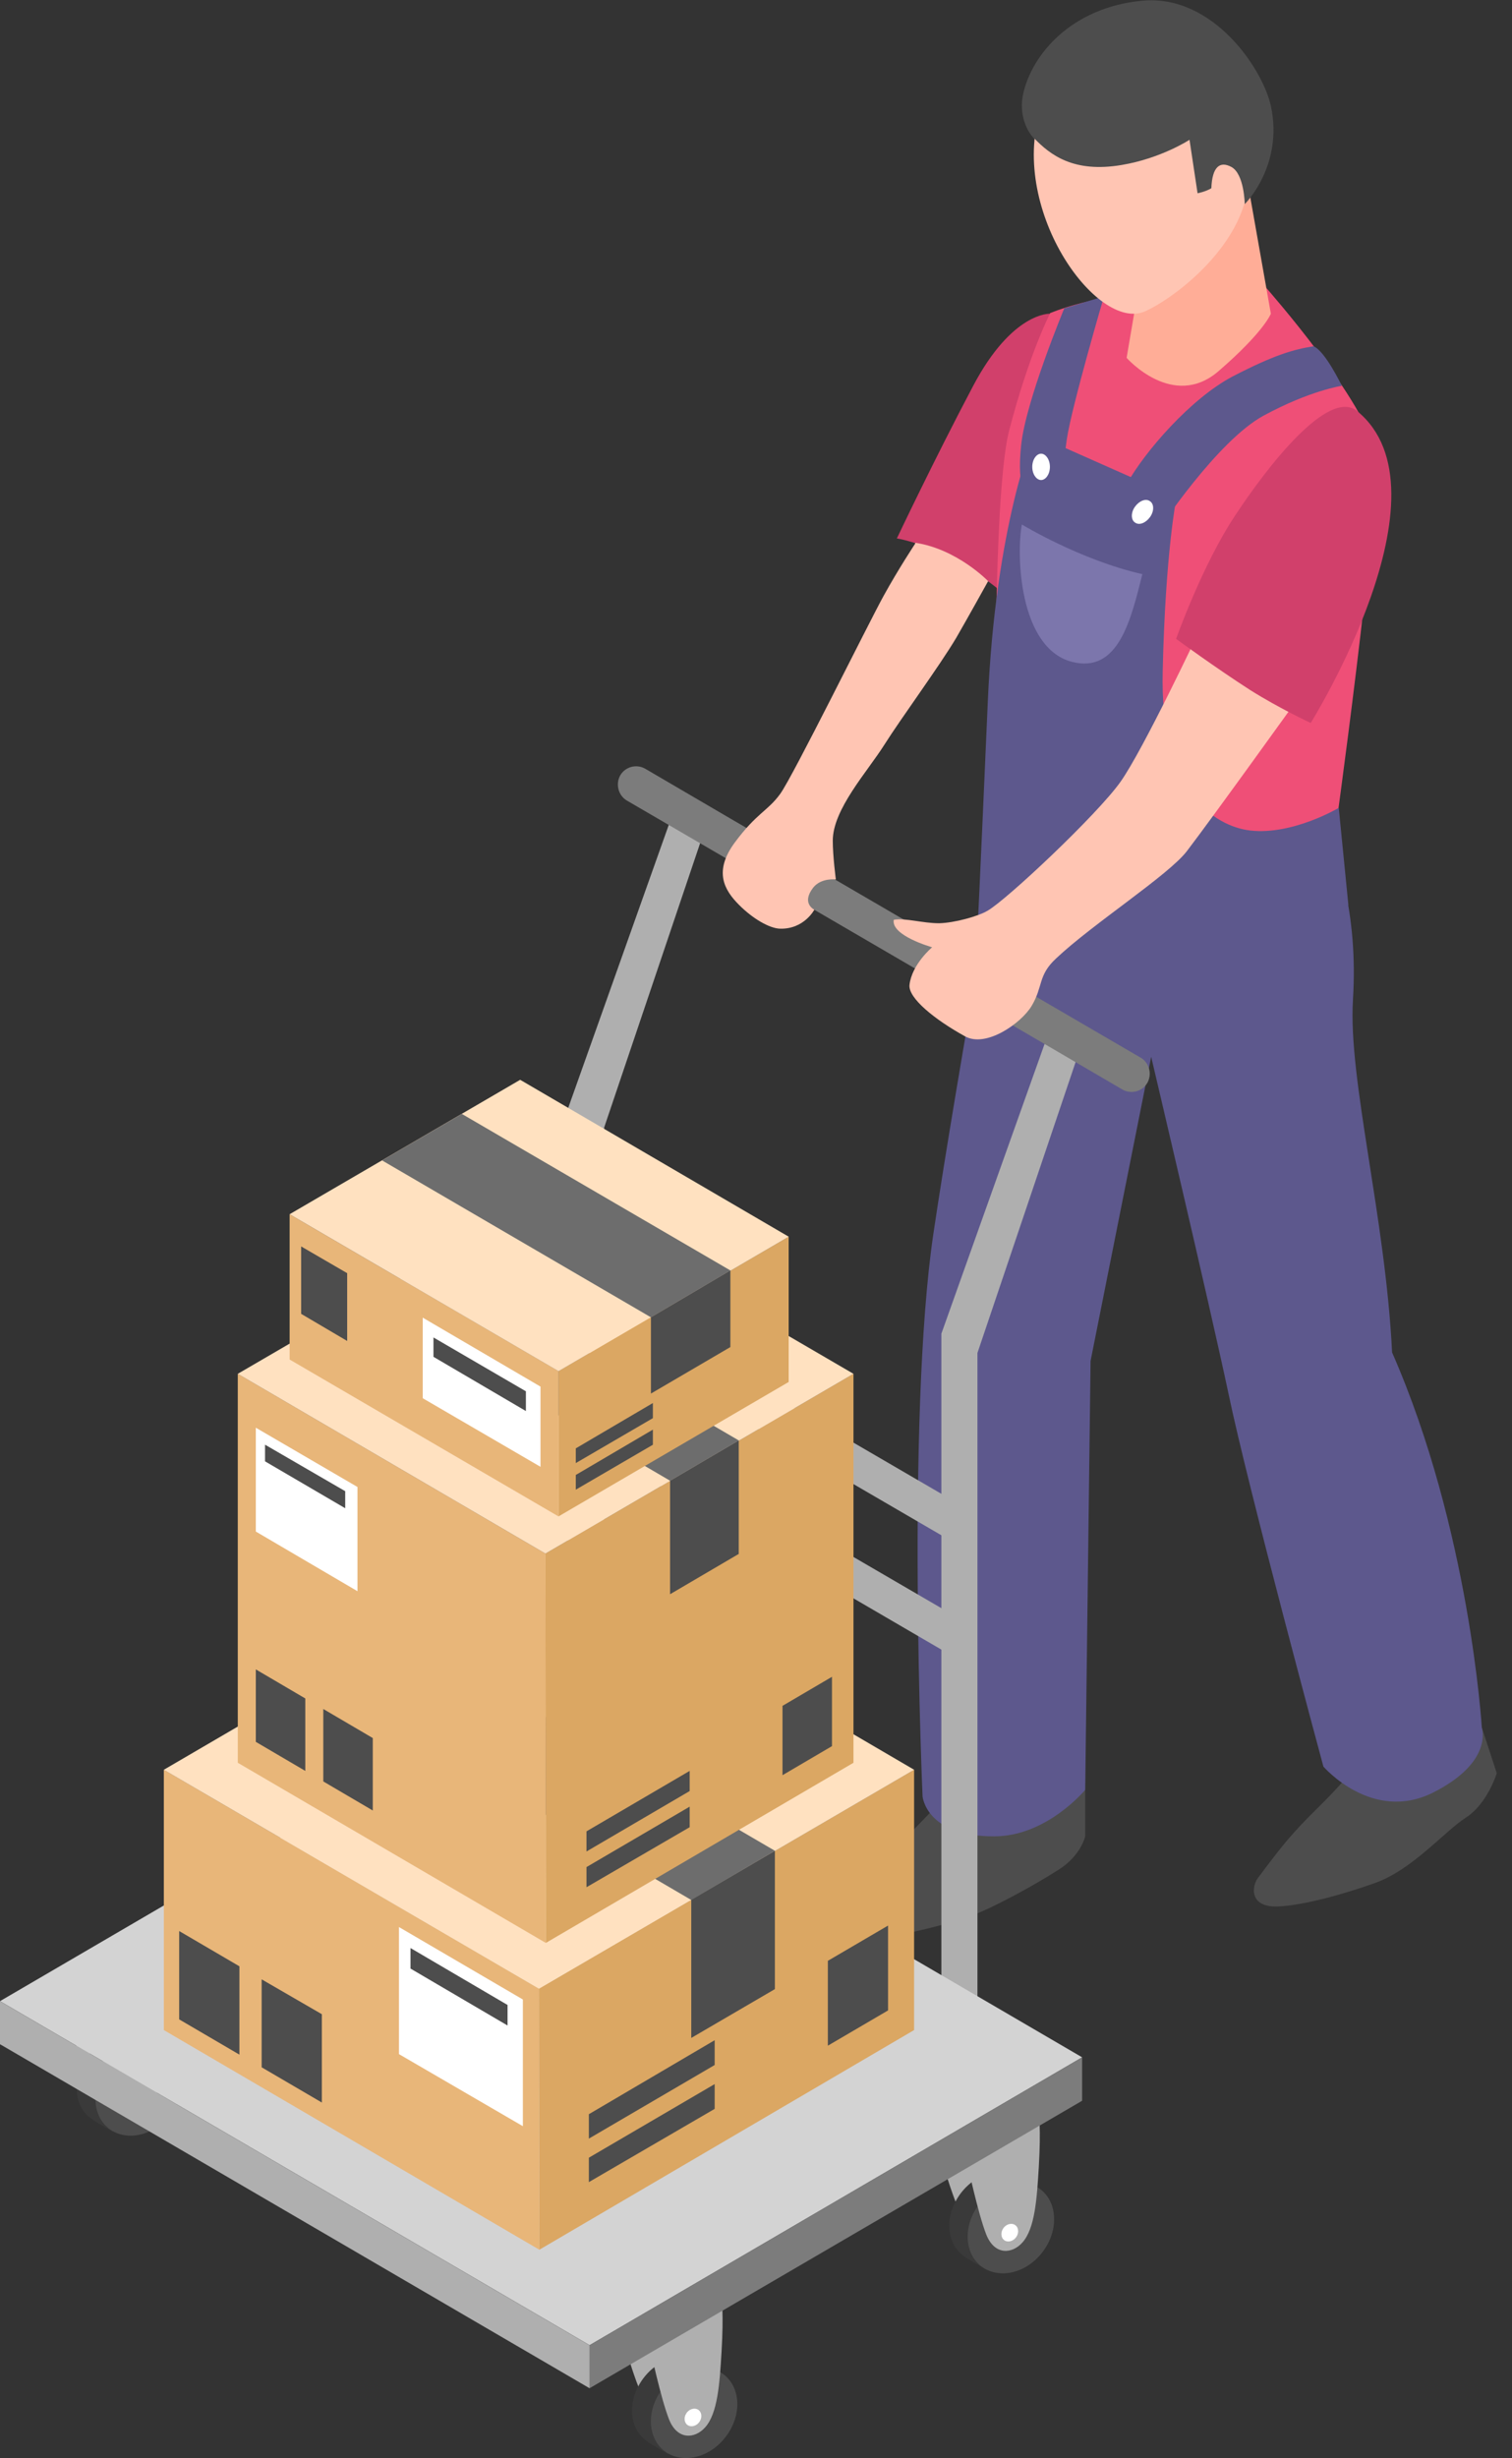 <svg xmlns="http://www.w3.org/2000/svg" width="80" height="130" viewBox="0 0 80 130" fill="none"><rect x="0" y="0" width="80" height="130" fill="#333333" stroke="none"/><g clip-path="url(#clip0_5658_10631)"><path d="M50.049 94.964C50.049 94.964 48.832 96.295 47.208 97.893C45.706 99.369 45.239 99.799 43.859 101.172C43.047 101.971 43.717 102.708 45.26 102.647C46.619 102.585 49.704 101.93 51.429 101.295C52.647 100.844 54.9 99.594 56.037 98.856C57.194 98.119 57.417 97.115 57.417 97.115V94.656L50.049 94.964Z" fill="#4D4D4D"></path><path d="M72.212 92.765C72.212 92.765 71.441 93.913 69.817 95.511C68.315 96.986 67.869 97.56 66.549 99.322C66.245 99.731 66.062 100.879 67.625 100.817C68.985 100.756 71.055 100.182 72.78 99.567C74.749 98.85 76.413 96.863 77.55 96.125C78.707 95.388 79.194 93.769 79.194 93.769L78.402 91.352L72.192 92.786L72.212 92.765Z" fill="#4D4D4D"></path><path d="M71.585 52.854C72.153 43.819 67.221 39.086 67.221 39.086C67.607 36.033 53.643 40.295 53.643 40.295C53.643 40.295 50.66 56.645 49.381 65.27C47.94 75.064 48.813 94.999 48.813 94.999C48.813 94.999 48.995 97.13 52.608 97.109C55.389 97.109 57.418 94.651 57.418 94.651L57.702 71.97L60.909 55.886C60.909 55.886 63.994 68.958 64.989 73.65C66.024 78.649 70.022 93.421 70.022 93.421C70.022 93.421 72.6 96.413 75.827 94.794C79.034 93.176 78.404 91.373 78.404 91.373C78.404 91.373 77.775 80.903 73.655 71.519C73.31 64.41 71.321 57.034 71.585 52.875V52.854Z" fill="#5D588D"></path><path d="M55.551 16.591C55.551 16.591 53.562 16.488 51.492 20.402C49.422 24.315 47.453 28.474 47.453 28.474C47.453 28.474 50.457 28.904 53.725 31.937C58.19 27.86 58.92 18.476 55.551 16.57V16.591Z" fill="#D1406B"></path><path d="M55.548 16.594C55.548 16.594 54.431 18.766 53.396 22.761C52.361 26.756 52.727 45.319 52.727 45.319C52.727 45.319 56.989 48.372 64.133 47.757C68.375 47.409 70.547 44.745 70.547 44.745C70.547 44.745 73.084 26.572 72.739 23.949C72.394 21.347 66.995 15.221 66.995 15.221C66.995 15.221 59.85 14.852 55.568 16.553L55.548 16.594Z" fill="#EF4F77"></path><path d="M61.295 28.024C61.295 28.024 64.4 23.312 66.856 21.98C69.312 20.648 70.996 20.402 70.996 20.402C70.996 20.402 70.103 18.538 69.494 18.312C68.459 18.476 67.424 18.763 65.212 19.911C63 21.078 60.564 23.885 59.61 25.606C57.662 29.069 59.854 30.012 61.295 28.004V28.024Z" fill="#5D588D"></path><path d="M56.302 16.328C56.302 16.328 54.272 21.204 54.029 23.54C53.785 25.875 54.252 26.613 55.186 26.695C56.119 26.777 56.18 25.097 56.444 23.232C56.708 21.47 58.413 15.672 58.413 15.672L56.302 16.307V16.328Z" fill="#5D588D"></path><path d="M70.814 42.732C70.814 42.732 68.399 44.167 66.166 43.921C64.198 43.695 61.356 41.769 61.519 35.48C61.661 29.189 62.249 26.301 62.249 26.301L54.719 22.961C54.719 22.961 52.669 27.735 52.264 37.118C51.858 46.482 51.695 49.719 51.695 49.719C51.695 49.719 59.733 50.211 64.482 49.719C69.231 49.227 71.342 47.855 71.342 47.855L70.835 42.732H70.814Z" fill="#5D588D"></path><path d="M60.441 14.048L59.609 18.924C59.609 18.924 62.065 21.711 64.48 19.621C66.896 17.531 67.241 16.588 67.241 16.588L66.064 9.93L60.462 14.048H60.441Z" fill="#FFAD97"></path><path d="M63.829 2.615C61.779 1.038 56.908 0.526 55.122 5.607C53.255 10.934 58.025 17.593 60.582 16.466C62.002 15.831 65.006 13.577 65.838 10.77C66.792 7.615 65.412 3.845 63.829 2.615Z" fill="#FFC5B3"></path><path d="M54.717 7.311C55.569 8.192 56.807 9.155 59.344 8.725C61.435 8.376 62.937 7.393 62.937 7.393L63.363 10.22C63.363 10.22 63.789 10.138 64.093 9.954C64.134 8.827 64.54 8.499 65.149 8.827C65.839 9.196 65.859 10.794 65.859 10.794C65.859 10.794 67.929 8.766 67.239 5.59C66.793 3.602 64.154 -0.311 60.44 0.037C56.726 0.386 54.595 2.844 54.128 4.996C53.905 6.061 54.331 6.942 54.717 7.331V7.311Z" fill="#4D4D4D"></path><path d="M55.551 24.689C55.551 25.078 55.328 25.385 55.084 25.385C54.84 25.385 54.617 25.078 54.617 24.689C54.617 24.299 54.84 23.992 55.084 23.992C55.328 23.992 55.551 24.299 55.551 24.689Z" fill="white"></path><path d="M60.054 26.793C59.831 27.1 59.831 27.489 60.054 27.633C60.277 27.797 60.623 27.653 60.846 27.346C61.069 27.039 61.069 26.649 60.846 26.506C60.623 26.342 60.277 26.486 60.054 26.793Z" fill="white"></path><path d="M54.07 27.719C53.765 29.296 53.907 34.234 56.688 34.992C59.205 35.668 59.854 32.677 60.443 30.362C57.175 29.624 54.07 27.739 54.07 27.739V27.719Z" fill="#7C76AC"></path><path d="M33 123.795C33 123.795 33.365 125.188 33.832 126.356C34.319 127.524 35.537 127.462 36.126 126.848C36.856 126.09 36.897 125.188 37.019 123.467C37.161 121.316 37.08 121.439 37.08 121.439L33 123.774V123.795Z" fill="#AFAFAF"></path><path d="M37.992 126.232C38.174 127.482 37.302 128.855 36.063 129.285C34.805 129.715 33.648 129.06 33.466 127.81C33.283 126.56 34.156 125.187 35.394 124.757C36.652 124.327 37.809 124.982 37.992 126.232Z" fill="#3A3A3A"></path><path d="M35.353 129.779L34.277 129.143L36.875 124.82L38.052 125.414L35.353 129.779Z" fill="#3A3A3A"></path><path d="M38.988 126.802C39.17 128.052 38.298 129.425 37.06 129.855C35.801 130.286 34.644 129.63 34.462 128.38C34.279 127.13 35.152 125.758 36.39 125.327C37.648 124.897 38.805 125.553 38.988 126.802Z" fill="#4D4D4D"></path><path d="M34.423 124.29C34.423 124.29 34.95 126.79 35.397 127.937C35.843 129.064 36.777 128.962 37.305 128.368C37.974 127.63 38.076 126.052 38.177 124.372C38.299 122.283 38.177 121.586 38.177 121.586L34.402 124.29H34.423Z" fill="#AFAFAF"></path><path d="M37.102 127.687C37.142 127.933 36.98 128.199 36.736 128.281C36.493 128.363 36.27 128.24 36.229 127.994C36.188 127.749 36.351 127.482 36.594 127.4C36.838 127.318 37.061 127.441 37.102 127.687Z" fill="white"></path><path d="M3.613 106.748C3.613 106.748 3.979 108.141 4.445 109.309C4.933 110.477 6.15 110.416 6.739 109.801C7.47 109.043 7.51 108.141 7.632 106.42C7.774 104.269 7.693 104.392 7.693 104.392L3.613 106.728V106.748Z" fill="#AFAFAF"></path><path d="M8.605 109.185C8.788 110.435 7.915 111.808 6.677 112.238C5.418 112.668 4.262 112.013 4.079 110.763C3.896 109.513 4.769 108.14 6.007 107.71C7.265 107.28 8.422 107.935 8.605 109.185Z" fill="#3A3A3A"></path><path d="M5.966 112.732L4.891 112.097L7.489 107.773L8.666 108.388L5.966 112.732Z" fill="#3A3A3A"></path><path d="M9.601 109.756C9.784 111.005 8.911 112.378 7.673 112.808C6.415 113.239 5.258 112.583 5.075 111.333C4.892 110.083 5.765 108.711 7.003 108.28C8.241 107.85 9.418 108.506 9.601 109.756Z" fill="#4D4D4D"></path><path d="M5.036 107.244C5.036 107.244 5.564 109.743 6.01 110.891C6.457 112.017 7.39 111.915 7.918 111.321C8.588 110.583 8.689 109.006 8.791 107.326C8.912 105.236 8.791 104.539 8.791 104.539L5.016 107.244H5.036Z" fill="#AFAFAF"></path><path d="M7.715 110.64C7.755 110.886 7.593 111.152 7.35 111.234C7.106 111.316 6.883 111.193 6.842 110.948C6.802 110.702 6.964 110.435 7.207 110.353C7.451 110.271 7.674 110.394 7.715 110.64Z" fill="white"></path><path d="M49.785 114.022C49.785 114.022 50.151 115.415 50.617 116.583C51.104 117.75 52.322 117.689 52.911 117.074C53.641 116.316 53.682 115.415 53.804 113.694C53.946 111.542 53.865 111.665 53.865 111.665L49.785 114.001V114.022Z" fill="#AFAFAF"></path><path d="M54.777 116.459C54.959 117.709 54.087 119.081 52.849 119.512C51.59 119.942 50.433 119.286 50.251 118.036C50.068 116.787 50.941 115.414 52.179 114.984C53.437 114.553 54.594 115.209 54.777 116.459Z" fill="#3A3A3A"></path><path d="M52.138 120.002L51.062 119.367L53.66 115.023L54.838 115.638L52.138 120.002Z" fill="#3A3A3A"></path><path d="M55.749 117.034C55.932 118.284 55.059 119.656 53.821 120.087C52.563 120.517 51.406 119.861 51.223 118.612C51.041 117.362 51.913 115.989 53.151 115.538C54.41 115.108 55.567 115.764 55.749 117.013V117.034Z" fill="#4D4D4D"></path><path d="M51.208 114.517C51.208 114.517 51.736 117.017 52.182 118.164C52.629 119.291 53.562 119.188 54.09 118.594C54.76 117.857 54.861 116.279 54.963 114.599C55.084 112.509 54.963 111.812 54.963 111.812L51.188 114.517H51.208Z" fill="#AFAFAF"></path><path d="M53.863 117.914C53.904 118.16 53.742 118.426 53.498 118.508C53.254 118.59 53.031 118.467 52.991 118.221C52.95 117.975 53.112 117.709 53.356 117.627C53.599 117.545 53.823 117.668 53.863 117.914Z" fill="white"></path><path d="M31.966 59.627L37.182 44.179L35.478 43.359L30.059 58.603V97.039L31.966 96.118V59.627Z" fill="#AFAFAF"></path><path d="M55.512 54.523L49.809 70.525V108.962L51.716 108.04V71.549L57.257 55.138L55.512 54.523Z" fill="#AFAFAF"></path><path d="M57.255 108.795L31.195 124.018L0 105.825L26.081 90.602L57.255 108.795Z" fill="#D3D3D3"></path><path d="M31.195 124.02V126.294L57.255 111.092V108.797L31.195 124.02Z" fill="#7C7C7C"></path><path d="M31.195 126.296V124.022L0 105.828V108.102L31.195 126.296Z" fill="#AFAFAF"></path><path d="M50.558 85.48L31.195 74.211V76.383L50.558 87.672V85.48Z" fill="#AFAFAF"></path><path d="M50.558 79.433L31.195 68.164V70.356L50.558 81.625V79.433Z" fill="#AFAFAF"></path><path d="M60.36 55.936L38.623 43.274L34.138 40.652C33.671 40.385 33.082 40.549 32.819 41C32.555 41.471 32.717 42.065 33.163 42.332L54.901 54.994L59.386 57.616C59.853 57.883 60.441 57.719 60.705 57.268C60.969 56.797 60.807 56.203 60.36 55.936Z" fill="#7C7C7C"></path><path d="M63.425 33.416C63.425 33.416 60.503 39.624 59.285 41.345C58.067 43.066 53.257 47.594 52.242 48.167C51.755 48.454 50.517 48.803 49.685 48.823C48.812 48.823 47.919 48.536 47.29 48.639C47.127 49.479 49.319 50.093 49.319 50.093C49.319 50.093 48.244 50.995 48.122 52.081C48.041 52.777 49.462 53.925 51.065 54.806C52.181 55.42 54.028 54.109 54.576 53.208C55.205 52.163 54.901 51.589 55.875 50.687C57.803 48.864 61.822 46.282 62.796 45.012C64.176 43.209 68.824 36.735 68.824 36.735C68.824 36.735 67.221 32.617 63.405 33.436L63.425 33.416Z" fill="#FFC5B3"></path><path d="M48.426 28.744C48.426 28.744 47.553 30.055 46.741 31.53C45.93 33.006 41.952 41.058 41.282 41.98C40.632 42.881 40.044 42.984 38.887 44.541C37.73 46.098 38.339 47.081 39.09 47.84C39.841 48.597 40.714 49.089 41.261 49.11C42.54 49.151 43.088 48.106 43.088 48.106C43.088 48.106 42.378 47.778 43.027 46.938C43.453 46.405 44.225 46.508 44.225 46.508C44.225 46.508 44.062 45.278 44.062 44.459C44.062 42.799 45.889 40.812 46.782 39.398C47.675 37.984 49.725 35.198 50.598 33.723C51.146 32.78 52.282 30.732 52.282 30.732C52.282 30.732 50.638 29.031 48.426 28.703V28.744Z" fill="#FFC5B3"></path><path d="M71.806 21.738C70.284 20.508 67.057 24.667 65.332 27.29C63.607 29.892 62.227 33.785 62.227 33.785C62.227 33.785 64.297 35.301 66.144 36.489C67.707 37.473 69.35 38.231 69.35 38.231C69.35 38.231 77.002 25.979 71.806 21.738Z" fill="#D1406B"></path><path d="M28.536 118.971L28.516 105.162L48.365 93.586V107.354L28.536 118.971Z" fill="#DBA763"></path><path d="M28.538 118.971L28.518 105.162L8.668 93.586V107.354L28.538 118.971Z" fill="#E8B679"></path><path d="M8.668 93.589L28.518 105.165L48.367 93.589L28.538 81.992L8.668 93.589Z" fill="#FFE1C0"></path><path d="M40.999 105.189L36.574 107.771V100.457L40.999 97.875V105.189Z" fill="#4D4D4D"></path><path d="M41 97.873L21.171 86.297L16.746 88.878L36.575 100.475L41 97.873Z" fill="#6D6D6D"></path><path d="M31.156 115.395V114.104L37.813 110.211V111.522L31.156 115.395Z" fill="#4D4D4D"></path><path d="M31.156 113.095V111.804L37.813 107.891V109.202L31.156 113.095Z" fill="#4D4D4D"></path><path d="M43.801 103.693V108.18L46.987 106.315V101.828L43.801 103.693Z" fill="#4D4D4D"></path><path d="M12.667 103.982V108.653L9.48 106.789V102.117L12.667 103.982Z" fill="#4D4D4D"></path><path d="M17.03 106.516V111.187L13.844 109.323V104.672L17.03 106.516Z" fill="#4D4D4D"></path><path d="M27.665 105.738V112.437L21.109 108.626V101.906L27.665 105.738Z" fill="white"></path><path d="M26.854 107.113V106.027L21.719 103.016V104.102L26.854 107.113Z" fill="#4D4D4D"></path><path d="M28.88 102.746L28.859 82.155L45.157 72.648V93.219L28.88 102.746Z" fill="#DBA763"></path><path d="M28.88 102.746L28.86 82.155L12.582 72.648V93.219L28.88 102.746Z" fill="#E8B679"></path><path d="M12.582 72.65L28.86 82.157L45.157 72.65L28.88 63.164L12.582 72.65Z" fill="#FFE1C0"></path><path d="M39.086 82.175L35.453 84.306V78.303L39.086 76.172V82.175Z" fill="#4D4D4D"></path><path d="M39.089 76.174L22.832 66.688L19.199 68.798L35.456 78.305L39.089 76.174Z" fill="#6D6D6D"></path><path d="M31.031 99.801V98.735L36.491 95.539V96.625L31.031 99.801Z" fill="#4D4D4D"></path><path d="M31.031 97.91V96.845L36.491 93.648V94.714L31.031 97.91Z" fill="#4D4D4D"></path><path d="M41.402 90.209V93.876L44.02 92.339V88.672L41.402 90.209Z" fill="#4D4D4D"></path><path d="M16.153 89.818V93.649L13.535 92.113V88.281L16.153 89.818Z" fill="#4D4D4D"></path><path d="M19.724 91.912V95.743L17.105 94.206V90.375L19.724 91.912Z" fill="#4D4D4D"></path><path d="M18.914 78.635V84.146L13.535 80.991V75.5L18.914 78.635Z" fill="white"></path><path d="M18.265 79.759V78.857L14.023 76.398V77.279L18.265 79.759Z" fill="#4D4D4D"></path><path d="M29.551 80.191V72.508L41.728 65.398V73.082L29.551 80.191Z" fill="#DBA763"></path><path d="M29.552 80.192V72.509L15.324 64.211V71.894L29.552 80.192Z" fill="#E8B679"></path><path d="M15.324 64.211L29.552 72.509L41.73 65.399L27.522 57.102L15.324 64.211Z" fill="#FFE1C0"></path><path d="M30.465 78.777V77.999L34.544 75.602V76.401L30.465 78.777Z" fill="#4D4D4D"></path><path d="M30.465 77.371V76.593L34.544 74.195V74.994L30.465 77.371Z" fill="#4D4D4D"></path><path d="M18.369 67.328V70.913L15.934 69.479V65.914L18.369 67.328Z" fill="#4D4D4D"></path><path d="M28.598 73.327V77.568L22.367 73.941V69.68L28.598 73.327Z" fill="white"></path><path d="M27.825 74.619V73.575L22.934 70.727V71.751L27.825 74.619Z" fill="#4D4D4D"></path><path d="M38.643 71.236L34.441 73.695V69.659L38.643 67.18V71.236Z" fill="#4D4D4D"></path><path d="M38.644 67.184L24.436 58.906L20.215 61.365L34.442 69.663L38.644 67.184Z" fill="#6D6D6D"></path></g><defs><clipPath id="clip0_5658_10631"><rect width="79.195" height="130" fill="white"></rect></clipPath></defs></svg>